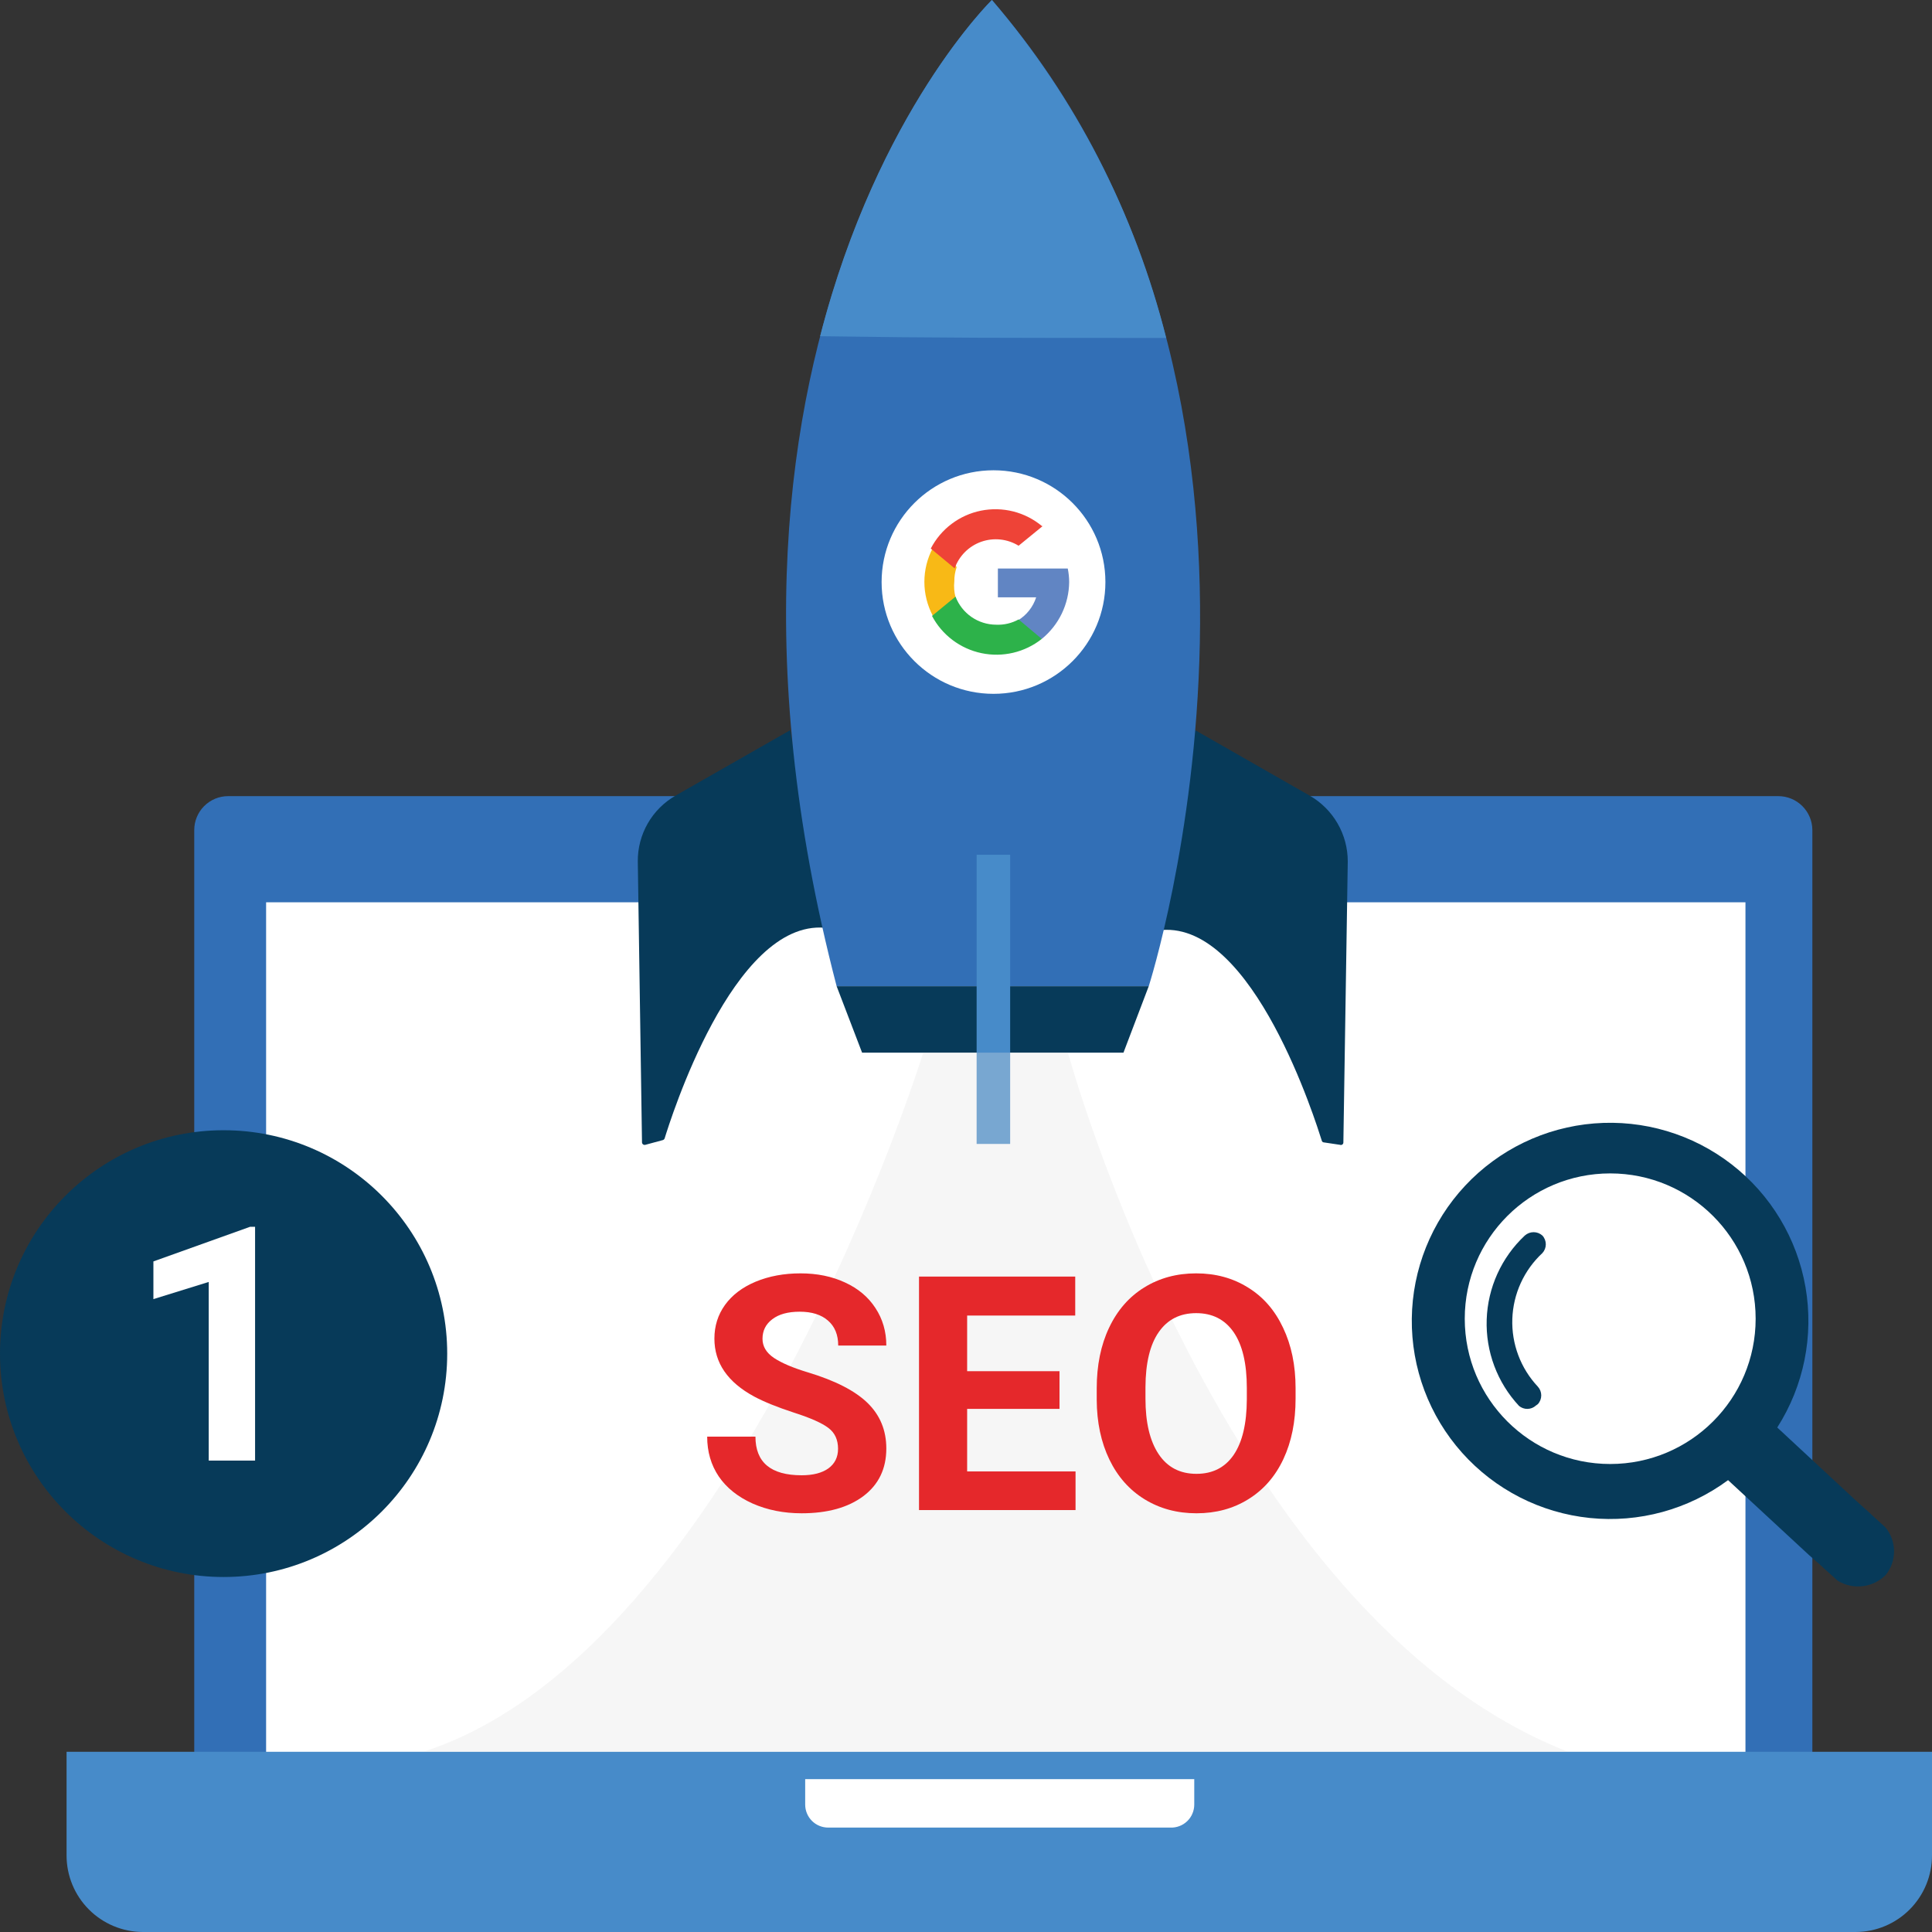 <svg width="110" height="110" viewBox="0 0 110 110" fill="none" xmlns="http://www.w3.org/2000/svg">
<rect x="0" y="0" width="110" height="110" fill="#333333" stroke="none"/>
<path d="M101.268 104.055H12.99C12.478 104.055 11.987 103.852 11.625 103.491C11.263 103.129 11.06 102.639 11.06 102.127V47.257C11.06 46.746 11.263 46.255 11.625 45.894C11.987 45.532 12.478 45.329 12.99 45.329H101.248C101.761 45.329 102.253 45.532 102.616 45.893C102.98 46.254 103.185 46.745 103.188 47.257V102.127C103.185 102.64 102.98 103.13 102.616 103.491C102.253 103.853 101.761 104.055 101.248 104.055" fill="#326FB6"/>
<path d="M99.379 101.708H15.151V51.373H99.379V101.708Z" fill="white"/>
<path d="M105.649 110H8.14C6.986 109.998 5.879 109.537 5.064 108.721C4.248 107.904 3.79 106.798 3.79 105.644V99.74H110V105.624C110.002 106.197 109.892 106.765 109.674 107.295C109.457 107.825 109.137 108.307 108.733 108.714C108.329 109.12 107.849 109.443 107.319 109.664C106.79 109.885 106.223 109.999 105.649 110Z" fill="#478BC9"/>
<path d="M66.636 104.055H47.154C46.982 104.055 46.812 104.021 46.653 103.956C46.494 103.89 46.349 103.794 46.227 103.672C46.106 103.55 46.009 103.406 45.944 103.247C45.878 103.089 45.844 102.918 45.844 102.747V101.298H67.996V102.747C67.996 102.923 67.96 103.097 67.891 103.259C67.823 103.421 67.722 103.568 67.594 103.69C67.468 103.812 67.317 103.908 67.152 103.97C66.988 104.033 66.812 104.062 66.636 104.055Z" fill="white"/>
<path d="M58.065 48.416C58.041 48.645 57.933 48.856 57.763 49.01C57.592 49.164 57.37 49.249 57.14 49.249C56.91 49.249 56.688 49.164 56.517 49.01C56.346 48.856 56.239 48.645 56.215 48.416C56.202 48.287 56.215 48.156 56.256 48.032C56.296 47.908 56.362 47.794 56.449 47.698C56.536 47.601 56.643 47.524 56.762 47.471C56.881 47.418 57.01 47.391 57.14 47.391C57.27 47.391 57.399 47.418 57.518 47.471C57.637 47.524 57.744 47.601 57.831 47.698C57.918 47.794 57.984 47.908 58.024 48.032C58.065 48.156 58.078 48.287 58.065 48.416Z" fill="white"/>
<path fill-rule="evenodd" clip-rule="evenodd" d="M44.993 41.572L38.463 45.299C37.803 45.678 37.256 46.226 36.878 46.886C36.501 47.546 36.305 48.295 36.313 49.056L36.553 65.041C36.553 65.064 36.559 65.086 36.57 65.106C36.58 65.126 36.595 65.144 36.614 65.157C36.632 65.171 36.653 65.18 36.675 65.184C36.698 65.188 36.721 65.187 36.743 65.181L37.743 64.911C37.766 64.903 37.787 64.89 37.804 64.873C37.822 64.855 37.835 64.834 37.843 64.811C38.153 63.812 41.713 52.382 46.963 52.822L44.993 41.572Z" fill="#073A59"/>
<path fill-rule="evenodd" clip-rule="evenodd" d="M68.046 41.572L74.566 45.299C75.227 45.678 75.776 46.225 76.157 46.885C76.538 47.545 76.738 48.294 76.736 49.056L76.486 65.041C76.487 65.064 76.483 65.088 76.473 65.109C76.463 65.13 76.448 65.149 76.429 65.163C76.41 65.177 76.388 65.186 76.365 65.189C76.341 65.192 76.318 65.189 76.296 65.181L75.356 65.041C75.331 65.036 75.309 65.023 75.291 65.006C75.273 64.988 75.261 64.966 75.256 64.941C74.936 63.942 71.386 52.512 66.136 52.952L68.046 41.572Z" fill="#073A59"/>
<path fill-rule="evenodd" clip-rule="evenodd" d="M56.475 0C56.475 0 37.753 18.263 47.634 56.149H65.406C65.406 56.149 76.137 22.719 56.475 0Z" fill="#326FB6"/>
<path fill-rule="evenodd" clip-rule="evenodd" d="M66.396 19.242C64.625 12.147 61.229 5.56 56.475 0C56.475 0 49.995 6.294 46.694 19.143C53.445 19.242 57.265 19.242 66.396 19.242Z" fill="#478BC9"/>
<path d="M56.566 39.504C60.084 39.504 62.937 36.655 62.937 33.14C62.937 29.625 60.084 26.776 56.566 26.776C53.047 26.776 50.195 29.625 50.195 33.14C50.195 36.655 53.047 39.504 56.566 39.504Z" fill="white"/>
<path fill-rule="evenodd" clip-rule="evenodd" d="M47.634 56.149L49.084 59.935H63.965L65.405 56.149H47.634Z" fill="#073A59"/>
<path d="M57.514 48.666H55.605V65.131H57.514V48.666Z" fill="#478BC9"/>
<path d="M54.405 34.009L54.115 35.068H53.115C52.797 34.472 52.63 33.806 52.63 33.13C52.63 32.454 52.797 31.788 53.115 31.192L54.055 31.372L54.465 32.301C54.376 32.558 54.332 32.828 54.335 33.1C54.302 33.405 54.326 33.713 54.405 34.009Z" fill="#F8B916"/>
<path d="M60.794 32.37C60.846 32.623 60.873 32.881 60.874 33.14C60.868 33.761 60.724 34.372 60.455 34.932C60.185 35.491 59.796 35.984 59.315 36.377L58.135 36.317L57.965 35.318C58.454 35.019 58.819 34.554 58.995 34.009H56.815V32.37H60.815H60.794Z" fill="#6185C3"/>
<path d="M59.315 36.377C58.837 36.756 58.282 37.025 57.689 37.165C57.096 37.305 56.479 37.313 55.882 37.188C55.285 37.063 54.724 36.809 54.236 36.442C53.75 36.076 53.349 35.607 53.065 35.068L54.404 33.969C54.583 34.438 54.899 34.842 55.311 35.127C55.723 35.412 56.213 35.566 56.715 35.568C57.161 35.588 57.604 35.485 57.995 35.268L59.315 36.377Z" fill="#2DB24A"/>
<path d="M59.365 29.953L57.995 31.072C57.68 30.878 57.325 30.757 56.956 30.718C56.588 30.679 56.216 30.723 55.867 30.846C55.517 30.97 55.2 31.17 54.939 31.432C54.677 31.694 54.478 32.011 54.355 32.361L52.995 31.232C53.279 30.681 53.684 30.202 54.179 29.829C54.673 29.456 55.245 29.198 55.853 29.075C56.461 28.953 57.088 28.968 57.689 29.119C58.29 29.271 58.849 29.556 59.325 29.953H59.365Z" fill="#EE4337"/>
<path d="M12.731 89.788C19.762 89.788 25.462 84.094 25.462 77.07C25.462 70.046 19.762 64.351 12.731 64.351C5.7 64.351 0 70.046 0 77.07C0 84.094 5.7 89.788 12.731 89.788Z" fill="#073A59"/>
<path d="M14.523 83.161H11.884V72.989L8.734 73.966V71.82L14.24 69.848H14.523V83.161Z" fill="white"/>
<path opacity="0.32" d="M60.805 59.935H52.564C52.564 59.935 42.043 93.955 24.102 99.739H89.278C69.526 92.016 60.805 59.935 60.805 59.935Z" fill="#E2E2E2"/>
<path d="M47.715 82.489C47.715 81.972 47.532 81.576 47.167 81.302C46.801 81.022 46.144 80.73 45.194 80.426C44.245 80.115 43.493 79.811 42.939 79.513C41.429 78.697 40.675 77.598 40.675 76.216C40.675 75.498 40.875 74.859 41.277 74.299C41.685 73.733 42.266 73.292 43.021 72.975C43.782 72.659 44.634 72.5 45.578 72.5C46.527 72.5 47.374 72.674 48.116 73.021C48.859 73.362 49.434 73.846 49.842 74.472C50.256 75.1 50.463 75.812 50.463 76.609H47.724C47.724 76 47.532 75.529 47.148 75.194C46.765 74.853 46.226 74.683 45.532 74.683C44.863 74.683 44.342 74.826 43.971 75.112C43.599 75.392 43.414 75.763 43.414 76.226C43.414 76.658 43.63 77.02 44.062 77.312C44.5 77.604 45.143 77.878 45.989 78.134C47.547 78.603 48.682 79.184 49.395 79.878C50.107 80.572 50.463 81.436 50.463 82.471C50.463 83.622 50.028 84.526 49.157 85.183C48.287 85.834 47.115 86.16 45.642 86.16C44.619 86.16 43.688 85.974 42.848 85.603C42.008 85.226 41.365 84.711 40.921 84.06C40.483 83.409 40.264 82.654 40.264 81.796H43.012C43.012 83.263 43.889 83.996 45.642 83.996C46.293 83.996 46.801 83.865 47.167 83.603C47.532 83.335 47.715 82.964 47.715 82.489Z" fill="#E5282B"/>
<path d="M60.324 80.216H55.065V83.777H61.237V85.977H52.325V72.683H61.219V74.902H55.065V78.07H60.324V80.216Z" fill="#E5282B"/>
<path d="M73.765 79.631C73.765 80.94 73.534 82.088 73.071 83.074C72.608 84.06 71.945 84.821 71.08 85.356C70.222 85.892 69.236 86.16 68.122 86.16C67.02 86.16 66.037 85.895 65.173 85.366C64.308 84.836 63.639 84.081 63.164 83.101C62.689 82.115 62.449 80.983 62.443 79.704V79.047C62.443 77.738 62.677 76.588 63.146 75.596C63.62 74.597 64.287 73.833 65.145 73.304C66.01 72.768 66.996 72.5 68.104 72.5C69.212 72.5 70.195 72.768 71.053 73.304C71.917 73.833 72.584 74.597 73.053 75.596C73.527 76.588 73.765 77.735 73.765 79.038V79.631ZM70.989 79.029C70.989 77.635 70.739 76.576 70.24 75.851C69.741 75.127 69.029 74.765 68.104 74.765C67.184 74.765 66.475 75.124 65.976 75.842C65.477 76.554 65.224 77.601 65.218 78.983V79.631C65.218 80.989 65.468 82.042 65.967 82.791C66.466 83.54 67.184 83.914 68.122 83.914C69.041 83.914 69.747 83.555 70.24 82.836C70.733 82.112 70.983 81.059 70.989 79.677V79.029Z" fill="#E5282B"/>
<path d="M107.339 86.951L106.589 86.272L106.469 86.152L106.379 86.072L105.719 85.482L101.189 81.276C102.704 78.905 103.278 76.053 102.797 73.281C102.316 70.509 100.816 68.016 98.591 66.293C96.365 64.569 93.575 63.738 90.768 63.963C87.961 64.188 85.339 65.453 83.418 67.51C81.496 69.567 80.413 72.267 80.382 75.08C80.35 77.893 81.372 80.617 83.247 82.716C85.122 84.815 87.714 86.139 90.516 86.427C93.317 86.715 96.125 85.947 98.389 84.273L102.999 88.54L103.749 89.199L103.819 89.269L104.629 89.998C105.056 90.26 105.559 90.37 106.057 90.31C106.554 90.251 107.017 90.024 107.369 89.668C107.679 89.281 107.845 88.8 107.839 88.304C107.834 87.809 107.657 87.331 107.339 86.951Z" fill="#073A59"/>
<path d="M91.678 83.354C96.251 83.354 99.959 79.651 99.959 75.082C99.959 70.513 96.251 66.809 91.678 66.809C87.105 66.809 83.397 70.513 83.397 75.082C83.397 79.651 87.105 83.354 91.678 83.354Z" fill="white"/>
<path d="M87.447 80.027L87.557 79.947C87.683 79.811 87.752 79.633 87.752 79.448C87.752 79.263 87.683 79.085 87.557 78.948C87.073 78.433 86.695 77.827 86.446 77.165C86.197 76.504 86.081 75.799 86.105 75.093C86.13 74.386 86.293 73.691 86.587 73.048C86.881 72.405 87.299 71.826 87.817 71.345C87.942 71.209 88.012 71.031 88.012 70.846C88.012 70.661 87.942 70.482 87.817 70.346C87.68 70.223 87.502 70.155 87.317 70.155C87.133 70.155 86.955 70.223 86.817 70.346C85.489 71.59 84.707 73.31 84.646 75.129C84.584 76.947 85.246 78.716 86.487 80.047C86.623 80.16 86.795 80.221 86.971 80.217C87.148 80.213 87.317 80.146 87.447 80.027Z" fill="#073A59"/>
</svg>
